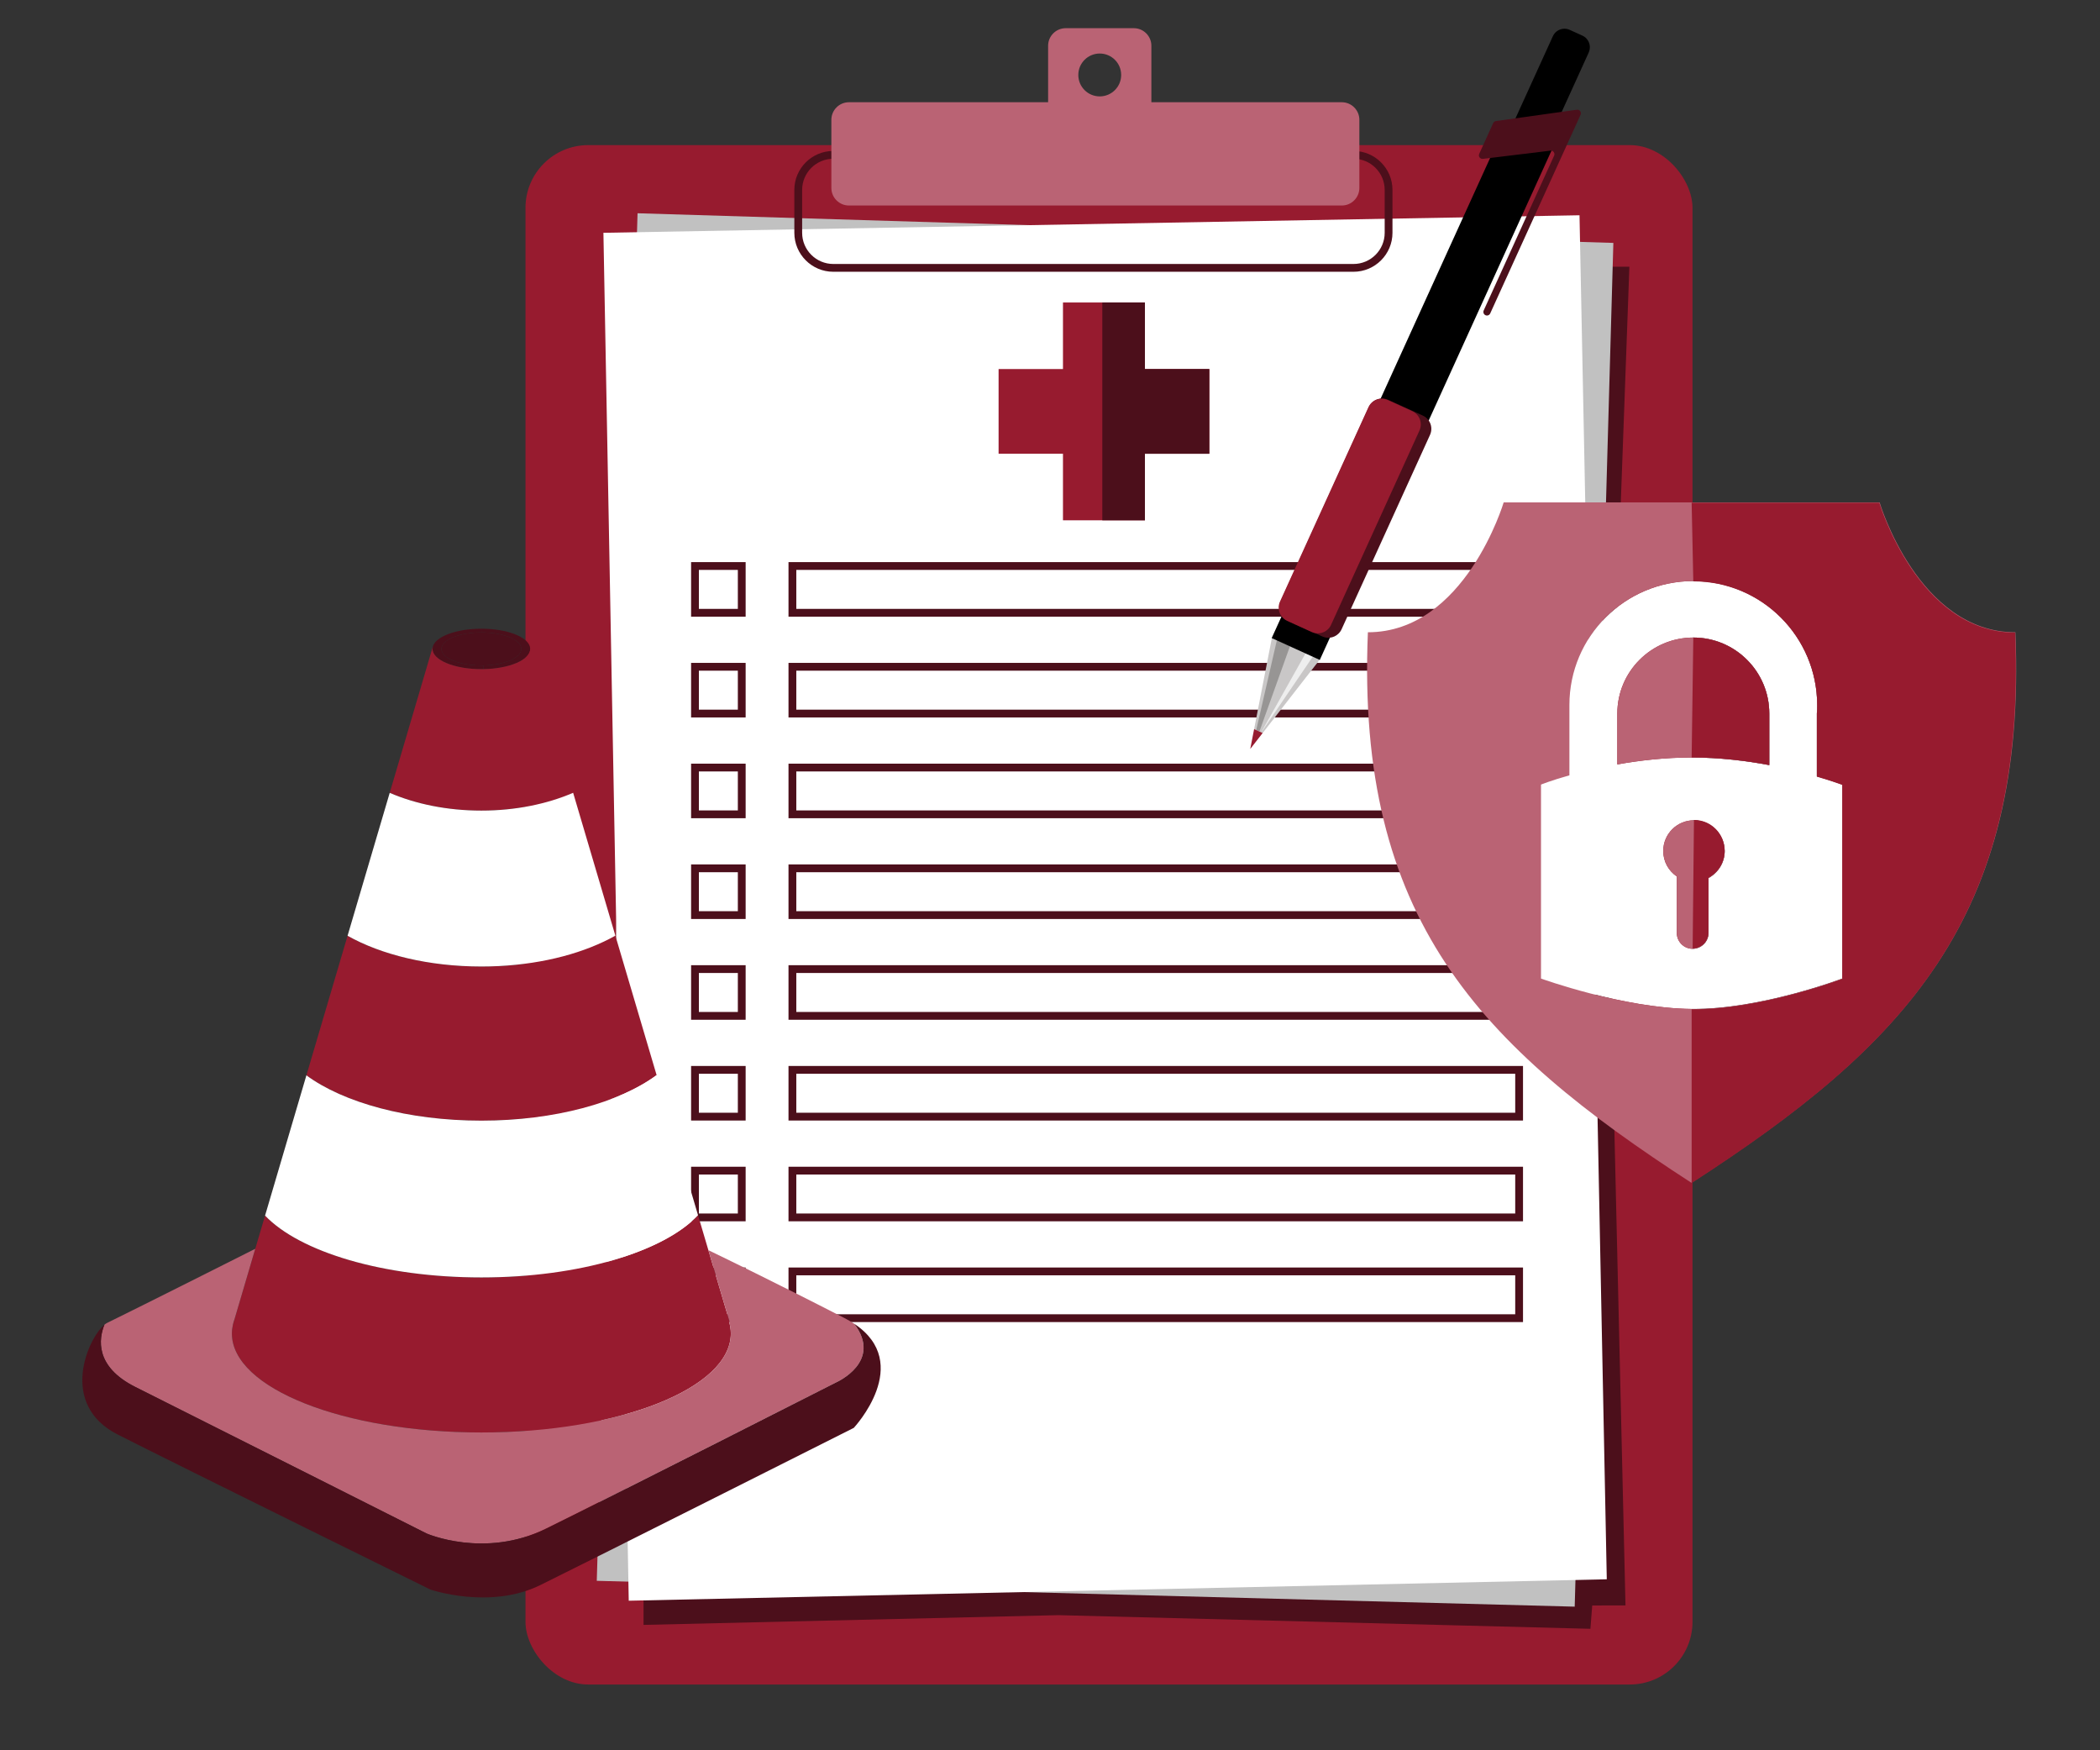 <?xml version="1.0" encoding="UTF-8"?>
<svg xmlns="http://www.w3.org/2000/svg" version="1.1" viewBox="0 0 300 250">
  <rect x="0" y="0" width="300" height="250" fill="#333333" stroke="none"/>
  <defs>
    <style>
      .cls-1 {
        fill: #971b2f;
      }

      .cls-2 {
        fill: #4c0f1b;
      }

      .cls-3 {
        fill: #c1c1c1;
      }

      .cls-4 {
        fill: #c9c7c7;
      }

      .cls-5 {
        fill: #979594;
      }

      .cls-6 {
        fill: #fff;
      }

      .cls-7 {
        fill: #ba6374;
      }

      .cls-8 {
        fill: #eee;
      }
    </style>
  </defs>
  <!-- Generator: Adobe Illustrator 28.7.1, SVG Export Plug-In . SVG Version: 1.2.0 Build 142)  -->
  <g>
    <g id="Layer_1">
      <rect class="cls-1" x="75.069" y="20.727" width="166.718" height="219.879" rx="8.958" ry="8.958"/>
      <polygon class="cls-2" points="232.769 38.097 229.707 122.152 232.212 229.308 227.46 229.319 227.202 232.648 151.219 230.7 91.935 232.091 91.935 227.082 222.749 38.097 232.769 38.097"/>
      <polygon class="cls-3" points="91.079 30.461 230.479 34.696 224.958 229.486 85.253 225.795 91.079 30.461"/>
      <polygon class="cls-6" points="86.202 33.252 225.644 30.747 229.541 225.576 89.821 228.638 86.202 33.252"/>
      <path class="cls-2" d="M106.52,88.082h-7.793v-7.793h7.793v7.793ZM99.84,86.969h5.567v-5.567h-5.567v5.567Z"/>
      <path class="cls-2" d="M193.358,38.818h-74.314c-3.07,0-5.567-2.497-5.567-5.567v-6.123c0-3.07,2.497-5.567,5.567-5.567h74.314c3.07,0,5.567,2.497,5.567,5.567v6.123c0,3.07-2.497,5.567-5.567,5.567ZM119.045,22.676c-2.455,0-4.453,1.998-4.453,4.453v6.123c0,2.455,1.998,4.453,4.453,4.453h74.314c2.455,0,4.453-1.998,4.453-4.453v-6.123c0-2.455-1.998-4.453-4.453-4.453,0,0-74.314,0-74.314,0Z"/>
      <path class="cls-2" d="M106.52,102.476h-7.793v-7.793h7.793v7.793ZM99.84,101.363h5.567v-5.567h-5.567v5.567Z"/>
      <path class="cls-7" d="M191.688,14.603h-27.206V6.532c0-1.378-1.128-2.505-2.505-2.505h-9.741c-1.378,0-2.505,1.128-2.505,2.505v8.071h-28.459c-1.378,0-2.505,1.128-2.505,2.505v9.741c0,1.378,1.128,2.505,2.505,2.505h70.417c1.378,0,2.505-1.128,2.505-2.505v-9.741c0-1.378-1.128-2.505-2.505-2.505h0ZM157.106,7.645c1.691,0,3.062,1.371,3.062,3.062s-1.371,3.062-3.062,3.062-3.062-1.371-3.062-3.062,1.371-3.062,3.062-3.062Z"/>
      <path class="cls-2" d="M106.52,116.869h-7.793v-7.793h7.793v7.793ZM99.84,115.756h5.567v-5.567h-5.567v5.567Z"/>
      <path class="cls-2" d="M106.52,131.263h-7.793v-7.793h7.793v7.793ZM99.84,130.15h5.567v-5.567h-5.567v5.567Z"/>
      <path class="cls-2" d="M106.52,145.656h-7.793v-7.793h7.793v7.793ZM99.84,144.543h5.567v-5.567h-5.567v5.567Z"/>
      <path class="cls-2" d="M106.52,160.05h-7.793v-7.793h7.793v7.793ZM99.84,158.937h5.567v-5.567h-5.567v5.567Z"/>
      <path class="cls-2" d="M106.52,174.443h-7.793v-7.793h7.793v7.793ZM99.84,173.33h5.567v-5.567h-5.567v5.567Z"/>
      <path class="cls-2" d="M106.52,188.837h-7.793v-7.793h7.793v7.793ZM99.84,187.724h5.567v-5.567h-5.567v5.567Z"/>
      <path class="cls-2" d="M217.573,88.082h-104.93v-7.793h104.93v7.793ZM113.757,86.969h102.703v-5.567h-102.703v5.567Z"/>
      <path class="cls-2" d="M217.573,102.476h-104.93v-7.793h104.93v7.793ZM113.757,101.363h102.703v-5.567h-102.703v5.567Z"/>
      <path class="cls-2" d="M217.573,116.869h-104.93v-7.793h104.93v7.793ZM113.757,115.756h102.703v-5.567h-102.703v5.567Z"/>
      <path class="cls-2" d="M217.573,131.263h-104.93v-7.793h104.93v7.793ZM113.757,130.15h102.703v-5.567h-102.703v5.567Z"/>
      <path class="cls-2" d="M217.573,145.656h-104.93v-7.793h104.93v7.793ZM113.757,144.543h102.703v-5.567h-102.703v5.567Z"/>
      <path class="cls-2" d="M217.573,160.05h-104.93v-7.793h104.93v7.793ZM113.757,158.937h102.703v-5.567h-102.703v5.567Z"/>
      <path class="cls-2" d="M217.573,174.443h-104.93v-7.793h104.93v7.793ZM113.757,173.33h102.703v-5.567h-102.703v5.567Z"/>
      <path class="cls-2" d="M217.573,188.837h-104.93v-7.793h104.93v7.793ZM113.757,187.724h102.703v-5.567h-102.703v5.567Z"/>
      <polygon class="cls-4" points="181.714 91.038 188.582 94.163 180.379 104.7 179.159 104.144 181.714 91.038"/>
      <path class="cls-5" d="M182.43,91.364l1.879.855c-1.068,2.989-3.634,10.158-4.394,12.269l-.454-.207,2.969-12.917h0Z"/>
      <polygon class="cls-8" points="180.171 104.604 186.553 93.24 186.682 93.012 187.662 93.615 187.595 93.714 180.188 104.612 180.171 104.604"/>
      <polygon class="cls-1" points="179.159 104.144 180.379 104.7 178.607 106.977 179.159 104.144"/>
      <path d="M226.961,7.5l-7.55,16.593c-.417.915-1.496,1.319-2.411.904l-1.807-.822c-.915-.417-1.321-1.496-.905-2.411l7.55-16.593c.273-.599.83-.98,1.439-1.055.322-.039.657.007.973.151l1.807.822c.236.108.438.259.6.44.469.523.611,1.293.302,1.972h.002,0Z"/>
      <rect x="161.576" y="52.367" width="80.329" height="7.547" transform="translate(67.087 216.513) rotate(-65.533)"/>
      <path class="cls-2" d="M213.705,17.29l11.556-1.617c.4-.056.704.351.537.719l-12.911,28.376c-.117.257-.42.37-.677.254h0c-.257-.117-.37-.42-.254-.677l10.059-22.106c.165-.364-.131-.768-.527-.72l-9.644,1.173c-.396.049-.693-.357-.527-.72l1.995-4.387c.072-.159.222-.271.395-.295h-.002Z"/>
      <path class="cls-2" d="M204.29,62.113l-12.633,27.763c-.115.253-.274.472-.466.65-.331.315-.758.509-1.208.556-.358.039-.732-.015-1.082-.175l-4.943-2.25c-.352-.16-.638-.406-.843-.701-.26-.37-.394-.82-.375-1.278.01-.261.071-.525.186-.778l12.633-27.763c.316-.695.966-1.131,1.674-1.207.357-.038.731.016,1.082.177l4.943,2.25c.352.16.638.406.843.7.407.584.505,1.361.189,2.055h0Z"/>
      <path class="cls-1" d="M202.785,61.486l-12.633,27.763c-.115.253-.274.472-.466.65-.331.315-.758.509-1.208.556-.358.039-.732-.015-1.082-.175l-3.509-1.597c-.352-.16-.638-.406-.843-.701-.26-.37-.394-.82-.375-1.278.01-.261.071-.525.186-.778l12.633-27.763c.316-.695.966-1.131,1.674-1.207.357-.038.731.016,1.082.177l3.509,1.597c.352.16.638.406.843.7.407.584.505,1.361.189,2.055h0Z"/>
      <polygon class="cls-1" points="172.759 52.712 163.561 52.712 163.561 43.206 151.854 43.206 151.854 52.712 142.656 52.712 142.656 64.81 151.854 64.81 151.854 74.317 163.561 74.317 163.561 64.81 172.759 64.81 172.759 52.712"/>
      <polygon class="cls-2" points="157.473 74.317 163.561 74.317 163.561 64.811 172.759 64.811 172.759 52.712 163.561 52.712 163.561 43.206 157.473 43.206 157.473 74.317"/>
      <path class="cls-6" d="M263.185,112.066v27.704s-11.704,4.436-21.521,4.342-21.521-4.342-21.521-4.342v-27.704s1.51-.614,4.059-1.321v-10.053c0-9.769,7.929-17.698,17.698-17.698s17.698,7.929,17.698,17.698c0,.378,0,.802-.047,1.18v9.014c2.265.661,3.634,1.18,3.634,1.18h0ZM252.755,109.281v-7.362c0-5.994-4.861-10.855-10.855-10.855s-10.855,4.861-10.855,10.855v7.268c3.162-.566,6.796-.991,10.619-.991,4.012,0,7.834.472,11.091,1.085h0ZM244.071,125.422c1.369-.755,2.313-2.171,2.313-3.87-.047-2.407-1.982-4.389-4.389-4.389s-4.389,1.935-4.389,4.389c0,1.51.755,2.832,1.935,3.634v8.07c0,1.227.991,2.265,2.265,2.265,1.227,0,2.265-.991,2.265-2.265v-7.834h0Z"/>
      <path class="cls-7" d="M287.916,90.309c1.699,40.918-15.999,59.041-46.299,78.627-30.252-19.586-47.903-37.709-46.204-78.627,13.875,0,19.397-18.548,19.397-18.548h53.708s5.522,18.548,19.397,18.548h0ZM263.185,139.77v-27.704s-1.369-.519-3.634-1.18v-9.014c.047-.378.047-.802.047-1.18,0-9.769-7.929-17.698-17.698-17.698s-17.698,7.929-17.698,17.698v10.053c-2.549.708-4.059,1.321-4.059,1.321v27.704s11.704,4.248,21.521,4.342,21.521-4.342,21.521-4.342Z"/>
      <path class="cls-7" d="M252.755,102.202v7.079c-3.256-.614-7.079-1.085-11.091-1.085-3.823,0-7.457.425-10.619.991v-7.268c0-5.994,4.861-10.855,10.855-10.855s10.855,4.861,10.855,10.855v.283h0Z"/>
      <path class="cls-7" d="M246.384,121.552c0,1.699-.944,3.115-2.313,3.87v7.834c0,1.274-1.038,2.265-2.265,2.265-1.274,0-2.265-1.038-2.265-2.265v-8.07c-1.18-.802-1.935-2.124-1.935-3.634,0-2.454,1.982-4.389,4.389-4.389s4.342,1.982,4.389,4.389Z"/>
      <g>
        <path class="cls-1" d="M241.806,135.475c1.227,0,2.265-.991,2.265-2.265v-7.834c1.369-.755,2.313-2.171,2.313-3.87,0-2.407-1.935-4.389-4.389-4.389l-.189,18.359h0Z"/>
        <path class="cls-1" d="M241.664,108.196c4.012,0,7.834.472,11.091,1.085v-7.079h0v-.283c0-5.994-4.861-10.855-10.855-10.855l-.236,17.132h0Z"/>
        <path class="cls-1" d="M241.664,71.808l.236,11.232c9.769,0,17.698,7.929,17.698,17.698,0,.378,0,.802-.047,1.18v9.014c2.265.661,3.634,1.18,3.634,1.18v27.704s-11.704,4.436-21.521,4.342v24.825c30.252-19.586,47.903-37.709,46.204-78.627-13.875,0-19.397-18.548-19.397-18.548h-26.807"/>
      </g>
      <path class="cls-1" d="M68.767,160.066c-10.484,0-19.701-2.576-24.995-6.471l5.881-19.936c4.806,2.705,11.593,4.391,19.114,4.391,6.701,0,12.817-1.339,17.471-3.545h.003c.579-.273,1.139-.562,1.67-.863l5.891,19.923c-5.289,3.91-14.526,6.501-25.035,6.501h0Z"/>
      <path class="cls-2" d="M75.711,92.391c.023.099.035.197.035.299,0,1.556-2.966,2.824-6.683,2.887l-.003-.526c3.014-.063,5.41-1.096,5.41-2.359,0-1.306-2.553-2.361-5.704-2.361l.003-.529c3.611,0,6.58,1.136,6.941,2.589h0Z"/>
      <path class="cls-1" d="M68.767,204.605c-19.683,0-35.639-6.324-35.639-14.128,0-.433.051-.86.147-1.283l.22-.749s.003-.002.003-.005l2.968-10.069,1.399-4.74c4.942,5.178,16.917,8.832,30.901,8.832s26.042-3.679,30.954-8.887l1.478,4.998,3.009,10.178-.061.018c.17.559.258,1.131.258,1.708,0,7.804-15.955,14.128-35.638,14.128h0Z"/>
      <path class="cls-2" d="M68.767,95.053c-3.151,0-5.704-1.058-5.704-2.361s2.553-2.361,5.704-2.361,5.704,1.055,5.704,2.361c0,1.263-2.396,2.295-5.41,2.359-.096.003-.195.003-.294.003h0Z"/>
      <path class="cls-7" d="M19.349,198.112c-5.853-2.928-5.228-6.911-4.431-8.895.134-.114.263-.2.382-.258,5.347-2.622,20.113-10.057,21.166-10.588l-2.968,10.069s0,.003-.003.005c-.089.248-.162.499-.22.749-.096.423-.147.85-.147,1.283,0,7.804,15.955,14.128,35.639,14.128s35.638-6.324,35.638-14.128c0-.577-.089-1.149-.258-1.708l.061-.018-3.009-10.178.005-.002c1.794.865,9.902,4.788,19.433,9.692.506.261.967.531,1.387.81,4.125,5.421-2.546,8.364-2.546,8.364,0,0-32.731,16.618-41.502,20.921-8.774,4.302-17.041.673-17.041.673,0,0-33.488-16.869-41.585-20.918h0Z"/>
      <path class="cls-2" d="M68.767,95.579c-3.854,0-6.979-1.293-6.979-2.89,0-.099.013-.197.035-.296.003-.003.003-.005.003-.01.369-1.45,3.338-2.581,6.941-2.581h.003l-.003.529c-3.151,0-5.704,1.055-5.704,2.361s2.553,2.361,5.704,2.361c.099,0,.197,0,.294-.003l.003.526c-.099.003-.197.003-.296.003h0Z"/>
      <path class="cls-2" d="M14.918,189.217c-.797,1.984-1.422,5.967,4.431,8.895,8.098,4.049,41.585,20.918,41.585,20.918,0,0,8.267,3.629,17.041-.673,8.771-4.302,41.502-20.921,41.502-20.921,0,0,6.671-2.943,2.546-8.364,8.566,5.681-.058,14.88-.058,14.88,0,0-37.579,18.916-44.792,22.459-7.212,3.543-15.69.633-15.69.633,0,0-35.682-17.588-44.665-22.143-8.493-4.307-4.236-13.761-1.9-15.685h0Z"/>
      <path class="cls-1" d="M75.746,92.689c0-.101-.013-.2-.035-.299h.003l6.165,20.847c-3.712,1.602-8.232,2.543-13.111,2.543s-9.384-.939-13.093-2.536l6.149-20.852c-.023.099-.035.197-.035.296,0,1.597,3.125,2.89,6.979,2.89.099,0,.197,0,.296-.003,3.717-.063,6.683-1.331,6.683-2.887h0Z"/>
      <path class="cls-6" d="M99.721,173.575c-4.912,5.208-16.92,8.887-30.954,8.887s-25.959-3.654-30.901-8.832l5.906-20.035c5.294,3.895,14.51,6.471,24.995,6.471s19.746-2.591,25.035-6.501l5.919,20.009h0Z"/>
      <path class="cls-6" d="M68.767,138.05c-7.521,0-14.308-1.685-19.114-4.391l6.02-20.414c3.71,1.597,8.222,2.536,13.093,2.536s9.399-.941,13.111-2.543l6.033,20.404c-.531.301-1.091.59-1.67.863h-.003c-4.654,2.207-10.77,3.545-17.471,3.545h0Z"/>
    </g>
  </g>
</svg>